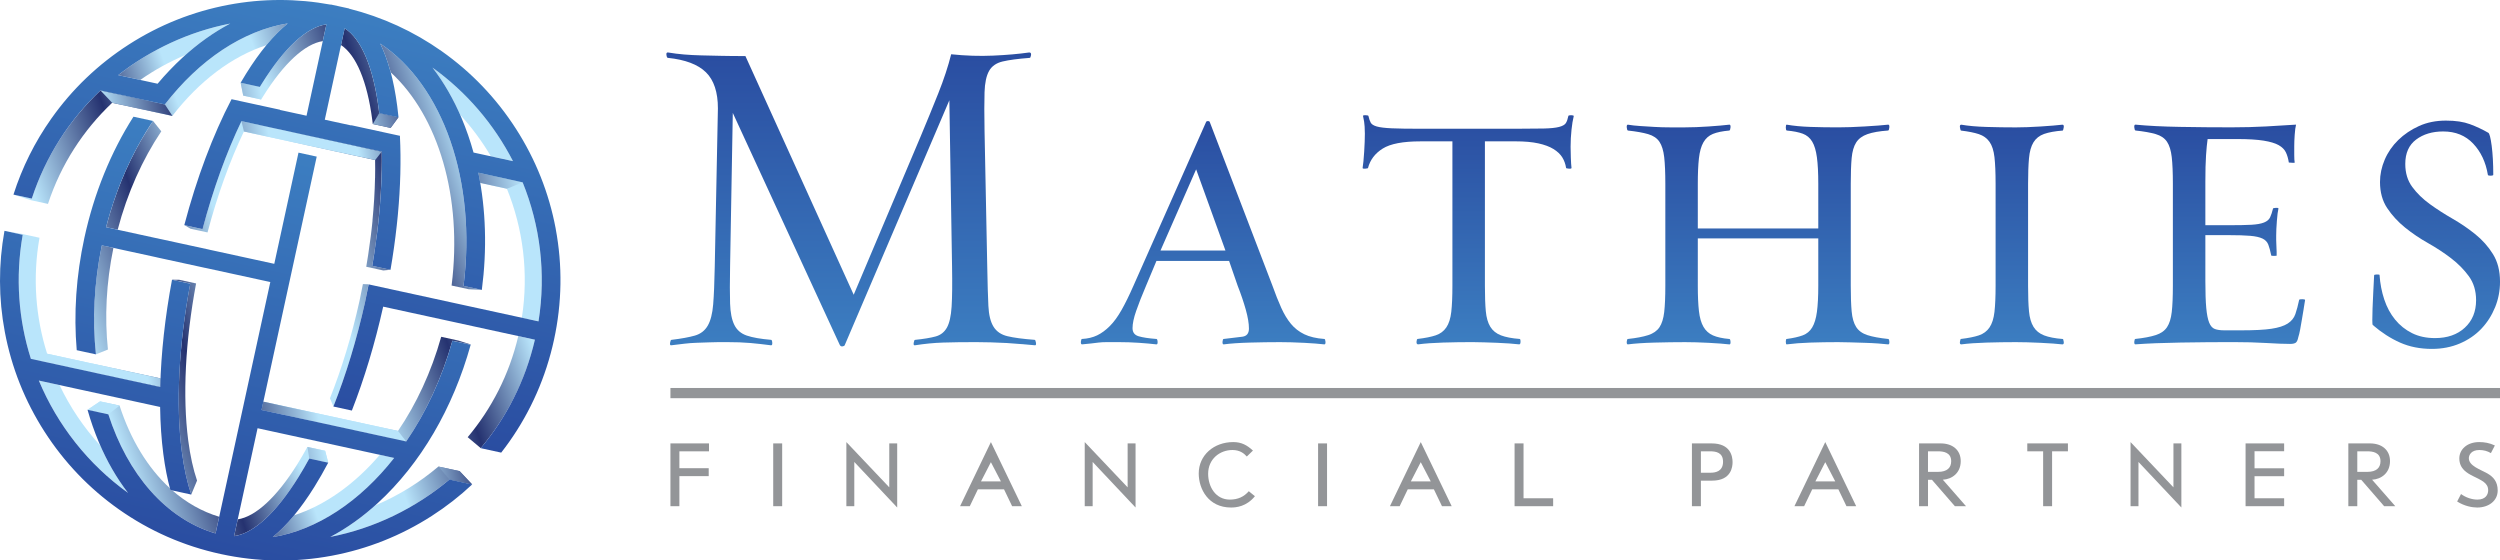 <svg xmlns="http://www.w3.org/2000/svg" xmlns:xlink="http://www.w3.org/1999/xlink" id="LOGO" viewBox="0 0 1504.66 337.34"><defs><style>      .cls-1 {        fill: url(#New_Gradient_Swatch_2);      }      .cls-1, .cls-2, .cls-3, .cls-4, .cls-5, .cls-6, .cls-7, .cls-8, .cls-9, .cls-10, .cls-11, .cls-12, .cls-13, .cls-14, .cls-15, .cls-16, .cls-17, .cls-18, .cls-19, .cls-20, .cls-21, .cls-22, .cls-23, .cls-24, .cls-25, .cls-26, .cls-27, .cls-28, .cls-29, .cls-30, .cls-31, .cls-32, .cls-33, .cls-34, .cls-35, .cls-36, .cls-37, .cls-38, .cls-39, .cls-40, .cls-41, .cls-42 {        stroke-width: 0px;      }      .cls-2 {        fill: #939598;      }      .cls-3 {        fill: url(#New_Gradient_Swatch_2-6);      }      .cls-4 {        fill: url(#New_Gradient_Swatch_2-5);      }      .cls-5 {        fill: url(#New_Gradient_Swatch_2-9);      }      .cls-6 {        fill: url(#New_Gradient_Swatch_2-7);      }      .cls-7 {        fill: url(#New_Gradient_Swatch_2-8);      }      .cls-8 {        fill: url(#New_Gradient_Swatch_2-3);      }      .cls-9 {        fill: url(#New_Gradient_Swatch_2-4);      }      .cls-10 {        fill: url(#New_Gradient_Swatch_2-2);      }      .cls-11 {        fill: url(#linear-gradient);      }      .cls-12 {        fill: url(#linear-gradient-29);      }      .cls-13 {        fill: url(#linear-gradient-30);      }      .cls-14 {        fill: url(#linear-gradient-28);      }      .cls-15 {        fill: url(#linear-gradient-25);      }      .cls-16 {        fill: url(#linear-gradient-11);      }      .cls-17 {        fill: url(#linear-gradient-12);      }      .cls-18 {        fill: url(#linear-gradient-13);      }      .cls-19 {        fill: url(#linear-gradient-10);      }      .cls-20 {        fill: url(#linear-gradient-17);      }      .cls-21 {        fill: url(#linear-gradient-16);      }      .cls-22 {        fill: url(#linear-gradient-19);      }      .cls-23 {        fill: url(#linear-gradient-15);      }      .cls-24 {        fill: url(#linear-gradient-23);      }      .cls-25 {        fill: url(#linear-gradient-21);      }      .cls-26 {        fill: url(#linear-gradient-18);      }      .cls-27 {        fill: url(#linear-gradient-14);      }      .cls-28 {        fill: url(#linear-gradient-22);      }      .cls-29 {        fill: url(#linear-gradient-20);      }      .cls-30 {        fill: url(#linear-gradient-27);      }      .cls-31 {        fill: url(#linear-gradient-24);      }      .cls-32 {        fill: url(#linear-gradient-26);      }      .cls-33 {        fill: url(#New_Gradient_Swatch_2-11);      }      .cls-34 {        fill: url(#New_Gradient_Swatch_2-10);      }      .cls-35 {        fill: url(#linear-gradient-4);      }      .cls-36 {        fill: url(#linear-gradient-2);      }      .cls-37 {        fill: url(#linear-gradient-3);      }      .cls-38 {        fill: url(#linear-gradient-8);      }      .cls-39 {        fill: url(#linear-gradient-9);      }      .cls-40 {        fill: url(#linear-gradient-7);      }      .cls-41 {        fill: url(#linear-gradient-5);      }      .cls-42 {        fill: url(#linear-gradient-6);      }    </style><linearGradient id="linear-gradient" x1="512.32" y1="208.51" x2="512.32" y2="31.58" gradientUnits="userSpaceOnUse"><stop offset="0" stop-color="#3c7ec1"></stop><stop offset="1" stop-color="#2a4da1"></stop></linearGradient><linearGradient id="linear-gradient-2" x1="724.12" y1="207.27" x2="724.12" y2="72.86" xlink:href="#linear-gradient"></linearGradient><linearGradient id="linear-gradient-3" x1="883.65" y1="207.27" x2="883.65" y2="69.33" xlink:href="#linear-gradient"></linearGradient><linearGradient id="linear-gradient-4" x1="1058.11" y1="207.27" x2="1058.11" y2="75.03" xlink:href="#linear-gradient"></linearGradient><linearGradient id="linear-gradient-5" x1="1210.86" y1="207.27" x2="1210.86" y2="75.03" xlink:href="#linear-gradient"></linearGradient><linearGradient id="linear-gradient-6" x1="1335.96" y1="207.27" x2="1335.96" y2="75.03" xlink:href="#linear-gradient"></linearGradient><linearGradient id="linear-gradient-7" x1="1466.24" y1="209.99" x2="1466.24" y2="72.59" xlink:href="#linear-gradient"></linearGradient><linearGradient id="linear-gradient-8" x1="135.42" y1="284.85" x2="354.92" y2="153.49" gradientTransform="translate(17.41 13.77) rotate(12.28)" gradientUnits="userSpaceOnUse"><stop offset="0" stop-color="#b9e5fb"></stop><stop offset=".22" stop-color="#253270"></stop><stop offset=".39" stop-color="#b9e5fb"></stop><stop offset=".6" stop-color="#b9e5fb"></stop><stop offset=".81" stop-color="#253270"></stop><stop offset="1" stop-color="#b9e5fb"></stop></linearGradient><linearGradient id="linear-gradient-9" x1="142.4" y1="296.53" x2="361.91" y2="165.16" xlink:href="#linear-gradient-8"></linearGradient><linearGradient id="linear-gradient-10" x1="62.22" y1="162.53" x2="281.73" y2="31.16" xlink:href="#linear-gradient-8"></linearGradient><linearGradient id="linear-gradient-11" x1="117.11" y1="254.26" x2="336.6" y2="122.9" xlink:href="#linear-gradient-8"></linearGradient><linearGradient id="linear-gradient-12" x1="149.86" y1="308.99" x2="369.36" y2="177.62" xlink:href="#linear-gradient-8"></linearGradient><linearGradient id="linear-gradient-13" x1="29.34" y1="107.59" x2="248.85" y2="-23.77" xlink:href="#linear-gradient-8"></linearGradient><linearGradient id="linear-gradient-14" x1="95.95" y1="218.9" x2="315.47" y2="87.53" xlink:href="#linear-gradient-8"></linearGradient><linearGradient id="linear-gradient-15" x1="63.24" y1="164.24" x2="282.74" y2="32.88" xlink:href="#linear-gradient-8"></linearGradient><linearGradient id="linear-gradient-16" x1="120.43" y1="259.8" x2="339.93" y2="128.43" xlink:href="#linear-gradient-8"></linearGradient><linearGradient id="linear-gradient-17" x1="100.78" y1="226.98" x2="320.26" y2="95.63" xlink:href="#linear-gradient-8"></linearGradient><linearGradient id="linear-gradient-18" x1="-2.27" y1="54.76" x2="217.23" y2="-76.6" xlink:href="#linear-gradient-8"></linearGradient><linearGradient id="linear-gradient-19" x1="23.82" y1="98.33" x2="243.3" y2="-33.02" xlink:href="#linear-gradient-8"></linearGradient><linearGradient id="linear-gradient-20" x1="55.98" y1="152.16" x2="275.51" y2="20.78" xlink:href="#linear-gradient-8"></linearGradient><linearGradient id="linear-gradient-21" x1="11.67" y1="78.06" x2="231.17" y2="-53.31" xlink:href="#linear-gradient-8"></linearGradient><linearGradient id="linear-gradient-22" x1="117.26" y1="98.98" x2="117.26" y2="98.98" xlink:href="#linear-gradient-8"></linearGradient><linearGradient id="linear-gradient-23" x1="100.13" y1="225.88" x2="319.63" y2="94.51" xlink:href="#linear-gradient-8"></linearGradient><linearGradient id="linear-gradient-24" x1="128.76" y1="273.73" x2="348.27" y2="142.37" xlink:href="#linear-gradient-8"></linearGradient><linearGradient id="linear-gradient-25" x1="53.07" y1="147.23" x2="272.57" y2="15.87" xlink:href="#linear-gradient-8"></linearGradient><linearGradient id="linear-gradient-26" x1="14.18" y1="82.25" x2="233.68" y2="-49.11" xlink:href="#linear-gradient-8"></linearGradient><linearGradient id="linear-gradient-27" x1="44.8" y1="133.37" x2="264.28" y2="2.02" xlink:href="#linear-gradient-8"></linearGradient><linearGradient id="linear-gradient-28" x1="87.13" y1="204.22" x2="306.66" y2="72.84" xlink:href="#linear-gradient-8"></linearGradient><linearGradient id="New_Gradient_Swatch_2" data-name="New Gradient Swatch 2" x1="364.35" y1="160.07" x2="139.19" y2="252.24" gradientTransform="translate(17.42 13.77) rotate(12.28)" gradientUnits="userSpaceOnUse"><stop offset="0" stop-color="#b9e5fb"></stop><stop offset=".22" stop-color="#253270"></stop><stop offset=".39" stop-color="#b9e5fb"></stop><stop offset=".6" stop-color="#b9e5fb"></stop><stop offset=".81" stop-color="#253270"></stop><stop offset="1" stop-color="#b9e5fb"></stop></linearGradient><linearGradient id="New_Gradient_Swatch_2-2" data-name="New Gradient Swatch 2" x1="345.37" y1="113.69" x2="120.21" y2="205.87" xlink:href="#New_Gradient_Swatch_2"></linearGradient><linearGradient id="New_Gradient_Swatch_2-3" data-name="New Gradient Swatch 2" x1="374.43" y1="184.7" x2="149.28" y2="276.87" xlink:href="#New_Gradient_Swatch_2"></linearGradient><linearGradient id="New_Gradient_Swatch_2-4" data-name="New Gradient Swatch 2" x1="336.93" y1="93.07" x2="111.77" y2="185.24" xlink:href="#New_Gradient_Swatch_2"></linearGradient><linearGradient id="New_Gradient_Swatch_2-5" data-name="New Gradient Swatch 2" x1="291.95" y1="-16.82" x2="66.79" y2="75.36" xlink:href="#New_Gradient_Swatch_2"></linearGradient><linearGradient id="New_Gradient_Swatch_2-6" data-name="New Gradient Swatch 2" x1="280.05" y1="-45.9" x2="54.89" y2="46.28" xlink:href="#New_Gradient_Swatch_2"></linearGradient><linearGradient id="New_Gradient_Swatch_2-7" data-name="New Gradient Swatch 2" x1="294.63" y1="-10.27" x2="69.47" y2="81.91" xlink:href="#New_Gradient_Swatch_2"></linearGradient><linearGradient id="New_Gradient_Swatch_2-8" data-name="New Gradient Swatch 2" x1="278.23" y1="-50.34" x2="53.06" y2="41.83" xlink:href="#New_Gradient_Swatch_2"></linearGradient><linearGradient id="New_Gradient_Swatch_2-9" data-name="New Gradient Swatch 2" x1="309.71" y1="26.58" x2="84.56" y2="118.75" xlink:href="#New_Gradient_Swatch_2"></linearGradient><linearGradient id="New_Gradient_Swatch_2-10" data-name="New Gradient Swatch 2" x1="293.42" y1="-13.22" x2="68.26" y2="78.96" xlink:href="#New_Gradient_Swatch_2"></linearGradient><linearGradient id="New_Gradient_Swatch_2-11" data-name="New Gradient Swatch 2" x1="357.56" y1="143.48" x2="132.4" y2="235.66" xlink:href="#New_Gradient_Swatch_2"></linearGradient><linearGradient id="linear-gradient-29" x1="166.17" y1="287.38" x2="166.17" y2="41.37" gradientTransform="translate(17.15 14.14) rotate(12.28)" gradientUnits="userSpaceOnUse"><stop offset="0" stop-color="#2a4da1"></stop><stop offset="1" stop-color="#3c7ec1"></stop></linearGradient><linearGradient id="linear-gradient-30" x1="181.31" y1="191.82" x2="181.31" y2="-49.87" xlink:href="#linear-gradient-29"></linearGradient></defs><g id="FP"><path class="cls-2" d="M426.55,286.56h-17.65v18.1h-5.39v-37.79h23.21v4.77h-17.82v10.16h17.65v4.77Z"></path><path class="cls-2" d="M465.37,266.87h5.39v37.79h-5.39v-37.79Z"></path><path class="cls-2" d="M514.17,304.66h-4.77v-38.59l25.82,27.24v-26.45h4.77v38.59l-25.82-27.41v26.61Z"></path><path class="cls-2" d="M583.68,304.66h-5.85l18.56-38.59,18.61,38.59h-5.84l-4.88-10.16h-15.72l-4.88,10.16ZM602.41,289.74l-6.02-11.58-5.96,11.58h11.97Z"></path><path class="cls-2" d="M657.63,304.66h-4.77v-38.59l25.82,27.24v-26.45h4.77v38.59l-25.82-27.41v26.61Z"></path><path class="cls-2" d="M755.29,298.65c-5.11,6.3-11.35,6.81-14.36,6.81-13.67,0-19.46-11.18-19.46-20.49,0-11.07,9.19-18.9,20.77-18.9,4.94,0,8.29,1.82,11.86,5.11l-3.69,3.58c-1.65-1.87-4.2-3.92-8.63-3.92-7.66,0-14.64,5.45-14.64,14.3,0,8,4.65,15.55,13.05,15.55,4.94,0,8.57-1.76,11.41-5.05l3.69,3.01Z"></path><path class="cls-2" d="M793.31,266.87h5.39v37.79h-5.39v-37.79Z"></path><path class="cls-2" d="M842.39,304.66h-5.84l18.56-38.59,18.61,38.59h-5.84l-4.88-10.16h-15.72l-4.88,10.16ZM861.12,289.74l-6.02-11.58-5.96,11.58h11.97Z"></path><path class="cls-2" d="M911.57,304.66v-37.79h5.39v33.03h17.82v4.77h-23.21Z"></path><path class="cls-2" d="M1023.7,304.66h-5.39v-37.79h11.86c11.41,0,12.6,7.83,12.6,11.29,0,2.67-.68,11.12-12.31,11.12h-6.75v15.38ZM1029.55,284.51c2.44,0,7.49-.51,7.49-6.58,0-5.56-4.2-6.3-7.77-6.3h-5.56v12.88h5.84Z"></path><path class="cls-2" d="M1085.84,304.66h-5.84l18.56-38.59,18.61,38.59h-5.85l-4.88-10.16h-15.72l-4.88,10.16ZM1104.57,289.74l-6.01-11.58-5.96,11.58h11.97Z"></path><path class="cls-2" d="M1160.4,304.66h-5.39v-37.79h13.05c7.04,0,12.03,3.92,12.03,10.67,0,7.15-5.28,10.9-10.78,11.18l13.96,15.95h-6.7l-13.79-15.89h-2.38v15.89ZM1160.4,284h6.01c5.56,0,7.94-2.55,7.94-6.41,0-5.39-4.82-5.96-7.89-5.96h-6.07v12.37Z"></path><path class="cls-2" d="M1229.69,271.63h-9.54v-4.77h24.46v4.77h-9.53v33.03h-5.39v-33.03Z"></path><path class="cls-2" d="M1287.07,304.66h-4.77v-38.59l25.82,27.24v-26.45h4.77v38.59l-25.82-27.41v26.61Z"></path><path class="cls-2" d="M1374.74,286.61h-17.82v13.28h17.82v4.77h-23.21v-37.79h23.21v4.71h-17.82v10.27h17.82v4.77Z"></path><path class="cls-2" d="M1418.77,304.66h-5.39v-37.79h13.05c7.04,0,12.03,3.92,12.03,10.67,0,7.15-5.28,10.9-10.78,11.18l13.96,15.95h-6.7l-13.79-15.89h-2.38v15.89ZM1418.77,284h6.02c5.56,0,7.94-2.55,7.94-6.41,0-5.39-4.82-5.96-7.89-5.96h-6.07v12.37Z"></path><path class="cls-2" d="M1481.2,297.34c2.95,2.16,6.58,3.35,9.87,3.35,4.94,0,6.47-3.01,6.47-5.62,0-4.48-3.92-5.9-9.19-8.57-3.35-1.7-8.17-4.26-8.17-10.61,0-5.28,4.54-9.82,11.97-9.82,3.06,0,6.19.51,9.42,2.04l-2.38,4.6c-2.21-1.3-4.43-1.87-6.98-1.87-4.88,0-6.3,3.06-6.3,4.94,0,4.65,6.92,6.75,11.12,9.14,3.63,2.1,6.24,4.94,6.24,10.27,0,6.36-5.56,10.27-12.31,10.27-3.06,0-7.72-.85-12.09-3.63l2.33-4.48Z"></path></g><g id="Mathies"><path class="cls-11" d="M615.1,207.13c-2.9-.27-5.93-.5-9.1-.68-3.17-.18-6.38-.32-9.64-.4-3.26-.1-6.25-.14-8.96-.14-7.78,0-14.39.09-19.82.27-5.43.17-11.04.72-16.84,1.63-.73.17-1-.32-.81-1.49.18-1.18.45-1.77.81-1.77,5.25-.54,9.37-1.22,12.36-2.04,2.99-.81,5.25-2.57,6.79-5.29,1.53-2.72,2.48-6.92,2.85-12.63.36-5.7.45-13.71.27-24.03l-1.63-100.2-63,147.45c-.18.36-.64.58-1.36.67-.73.09-1.27-.23-1.63-.95l-64.35-139.57-1.63,92.6c-.18,9.23-.18,16.61,0,22.13.18,5.53,1.04,9.82,2.58,12.9,1.54,3.08,4.02,5.2,7.47,6.38,3.44,1.17,8.33,2.04,14.66,2.57.36,0,.59.59.68,1.77.09,1.17-.23,1.66-.95,1.49-4.17-.55-8.24-1-12.22-1.36-3.98-.36-8.87-.54-14.66-.54-3.8,0-7.11.04-9.91.14-2.81.08-5.43.17-7.87.27-2.45.08-4.85.26-7.2.54-2.35.27-4.98.59-7.88.95-.73.17-1-.32-.81-1.49.18-1.18.45-1.77.81-1.77,5.97-.72,10.68-1.58,14.12-2.57,3.44-1,6.02-2.99,7.74-5.98,1.72-2.99,2.81-7.24,3.26-12.76.45-5.52.77-13.08.95-22.68l1.9-95.31c0-9.78-2.4-17.02-7.2-21.73-4.8-4.71-12.45-7.61-22.95-8.69-.36,0-.64-.55-.81-1.63-.18-1.09.09-1.63.81-1.63,3.26.55,6.52.95,9.78,1.23,3.26.27,6.7.45,10.32.54,3.62.1,7.56.18,11.81.27,4.25.1,9.18.14,14.8.14l65.17,143.65,40.19-95.04c3.8-9.05,7.37-17.79,10.73-26.21,3.35-8.41,5.93-16.24,7.74-23.48,8.69.91,17.11,1.18,25.25.81,8.15-.36,15.38-1,21.72-1.9.91,0,1.27.55,1.09,1.63-.18,1.09-.45,1.63-.81,1.63-7.06.54-12.49,1.26-16.29,2.17-3.8.9-6.52,2.8-8.15,5.7s-2.54,7.16-2.72,12.76c-.18,5.61-.18,13.4,0,23.35l1.63,81.74c.18,10.14.41,17.97.68,23.49.27,5.52,1.31,9.73,3.12,12.62,1.81,2.9,4.62,4.8,8.42,5.7,3.8.91,9.23,1.63,16.29,2.17.36,0,.63.59.81,1.77.18,1.17-.09,1.66-.81,1.49-2.17-.18-4.71-.41-7.6-.68Z"></path><path class="cls-36" d="M784.68,206.33c-5.16-.27-9.91-.41-14.26-.41-5.8,0-11.86.09-18.19.27-6.34.17-11.59.54-15.75,1.08-.54,0-.77-.54-.68-1.63.09-1.09.31-1.63.68-1.63,4.89-.54,8.64-1,11.27-1.36,2.62-.36,3.94-1.99,3.94-4.88,0-3.08-.64-6.88-1.9-11.41-1.27-4.52-2.9-9.32-4.89-14.39l-5.16-14.93h-43.72l-6.25,14.93c-2.54,5.97-4.53,11.04-5.97,15.21-1.45,4.17-2.17,7.6-2.17,10.32,0,2.54,1.22,4.16,3.67,4.88,2.44.73,6.02,1.27,10.73,1.63.36,0,.59.54.68,1.63.09,1.08-.14,1.63-.68,1.63-3.08-.36-6.61-.68-10.59-.95-3.98-.27-8.06-.41-12.22-.41h-7.06c-1.81,0-3.49.09-5.02.27-1.54.17-3.03.35-4.48.54-1.45.18-3.26.36-5.43.54-.54,0-.77-.54-.68-1.63.09-1.09.32-1.63.68-1.63,3.44-.18,6.47-.91,9.1-2.17,2.62-1.26,5.16-3.13,7.6-5.57,2.44-2.44,4.8-5.66,7.06-9.64,2.26-3.98,4.66-8.86,7.2-14.66l43.72-98.57c.18-.36.54-.55,1.09-.55s.9.18,1.09.55l37.75,98.57c1.81,5.07,3.57,9.51,5.29,13.31,1.72,3.8,3.66,7.02,5.84,9.64,2.17,2.63,4.84,4.71,8.01,6.25,3.17,1.54,7.2,2.49,12.09,2.85.36,0,.58.54.68,1.63.09,1.08-.13,1.63-.68,1.63-3.08-.36-7.2-.68-12.35-.95ZM719.91,101.92l-21.45,48.88h39.1l-17.65-48.88Z"></path><path class="cls-37" d="M945.83,78.15c-.36,3.35-.54,6.75-.54,10.18,0,1.63.04,3.8.14,6.51.09,2.72.22,4.8.41,6.25,0,.36-.54.5-1.63.41-1.08-.09-1.63-.23-1.63-.41-.36-2.35-1.13-4.48-2.3-6.38-1.18-1.9-2.95-3.57-5.3-5.02-2.35-1.45-5.39-2.58-9.1-3.4-3.71-.81-8.28-1.22-13.71-1.22h-18.46v86.89c0,6.34.18,11.45.54,15.34.36,3.89,1.26,7.02,2.71,9.37,1.45,2.35,3.57,4.07,6.38,5.16,2.8,1.08,6.56,1.81,11.27,2.17.36,0,.54.54.54,1.63s-.27,1.63-.81,1.63c-1.63-.18-3.62-.36-5.98-.54-2.35-.18-4.8-.32-7.33-.4-2.54-.1-5.12-.19-7.74-.27-2.63-.1-5.02-.14-7.2-.14-5.79,0-11.63.09-17.51.27-5.88.17-10.91.54-15.07,1.08-.73,0-1.04-.54-.95-1.63.09-1.09.31-1.63.68-1.63,4.52-.54,8.15-1.26,10.86-2.17,2.72-.91,4.84-2.49,6.38-4.75,1.54-2.26,2.53-5.38,2.99-9.36.45-3.98.68-9.24.68-15.75v-86.89h-19.28c-10.5,0-18.06,1.45-22.68,4.35-4.62,2.9-7.56,6.79-8.83,11.67,0,.18-.54.32-1.63.41-1.08.09-1.63-.05-1.63-.41.36-2.17.68-5.43.95-9.77.27-4.35.41-7.96.41-10.86,0-1.08-.04-2.53-.14-4.34-.09-1.8-.41-3.89-.95-6.25-.18-.36.28-.54,1.36-.54,1.26,0,1.9.18,1.9.54.36,1.63.81,2.95,1.36,3.94.54,1,1.77,1.77,3.66,2.31,1.9.54,4.89.91,8.96,1.09,4.07.18,9.82.27,17.25.27h57.29c7.24,0,12.9-.05,16.97-.14,4.07-.09,7.15-.41,9.23-.95,2.08-.54,3.44-1.31,4.08-2.31.63-1,1.13-2.4,1.49-4.21,0-.36.54-.54,1.63-.54s1.63.18,1.63.54c-.54,2.17-1,4.93-1.36,8.28Z"></path><path class="cls-35" d="M1130.48,206.73c-2.54-.18-5.25-.32-8.15-.4-2.9-.1-5.75-.19-8.55-.27-2.81-.1-5.29-.14-7.47-.14-5.79,0-11.36.09-16.7.27-5.34.17-10.09.54-14.26,1.08-.36,0-.54-.54-.54-1.63s.18-1.63.54-1.63c3.98-.54,7.19-1.26,9.64-2.17,2.44-.91,4.35-2.49,5.7-4.75,1.36-2.26,2.31-5.38,2.85-9.36.54-3.98.82-9.24.82-15.75v-28.51h-72.51v28.51c0,6.15.22,11.22.68,15.21.45,3.98,1.36,7.16,2.72,9.5,1.36,2.35,3.26,4.07,5.7,5.16,2.45,1.08,5.75,1.81,9.91,2.17.36,0,.59.54.68,1.63.09,1.08-.14,1.63-.68,1.63-3.08-.36-7.24-.68-12.49-.95-5.25-.27-9.96-.41-14.12-.41-5.8,0-11.95.09-18.46.27-6.52.17-11.86.54-16.02,1.08-.54,0-.77-.54-.68-1.63.09-1.09.32-1.63.68-1.63,5.07-.54,9.14-1.32,12.22-2.31,3.07-.99,5.33-2.58,6.79-4.75,1.44-2.17,2.39-5.2,2.85-9.1.45-3.89.68-9.19.68-15.88v-61.37c0-6.7-.23-12.04-.68-16.02-.46-3.98-1.41-7.06-2.85-9.23-1.45-2.17-3.71-3.71-6.79-4.62-3.08-.9-7.16-1.63-12.22-2.17-.37-.17-.59-.81-.68-1.9-.09-1.08.14-1.63.68-1.63,2.17.36,4.62.64,7.33.81,2.71.19,5.61.37,8.69.54,3.08.19,6.15.27,9.23.27h9.23c4.16,0,8.87-.18,14.12-.54,5.25-.36,9.41-.72,12.49-1.09.55,0,.77.54.68,1.63-.09,1.09-.32,1.73-.68,1.9-4.16.37-7.46,1.05-9.91,2.04-2.44,1-4.34,2.67-5.7,5.03-1.36,2.36-2.26,5.56-2.72,9.64-.46,4.07-.68,9.19-.68,15.34v26.88h72.51v-26.88c0-6.51-.27-11.81-.82-15.89-.54-4.07-1.49-7.24-2.85-9.5-1.36-2.26-3.26-3.85-5.7-4.76-2.45-.9-5.66-1.53-9.64-1.9-.36-.17-.54-.81-.54-1.9s.18-1.63.54-1.63c4.16.73,8.91,1.18,14.26,1.36,5.34.19,10.91.27,16.7.27,2.17,0,4.66-.04,7.47-.14,2.81-.09,5.66-.22,8.55-.41,2.89-.18,5.61-.36,8.15-.54,2.53-.18,4.52-.36,5.97-.54.54,0,.77.54.68,1.63-.09,1.09-.32,1.73-.68,1.9-5.25.37-9.41,1.09-12.49,2.17-3.08,1.09-5.34,2.76-6.79,5.03-1.45,2.26-2.35,5.39-2.72,9.37-.36,3.98-.54,9.15-.54,15.48v61.37c0,6.34.18,11.5.54,15.48.36,3.98,1.27,7.11,2.72,9.37,1.45,2.26,3.71,3.9,6.79,4.89,3.08.99,7.24,1.76,12.49,2.31.36,0,.59.54.68,1.63.09,1.08-.14,1.63-.68,1.63-1.45-.18-3.44-.36-5.97-.54Z"></path><path class="cls-41" d="M1242.08,205.65c.18,1.08-.09,1.63-.81,1.63-3.08-.36-7.47-.68-13.17-.95-5.7-.27-10.64-.41-14.8-.41-5.8,0-11.68.09-17.65.27-5.97.17-11.04.54-15.21,1.08-.73,0-1-.54-.81-1.63.18-1.09.36-1.63.54-1.63,4.52-.54,8.15-1.26,10.86-2.17,2.71-.91,4.84-2.49,6.38-4.75,1.54-2.26,2.53-5.38,2.99-9.36.45-3.98.68-9.24.68-15.75v-61.37c0-6.7-.23-12.04-.68-16.02-.46-3.98-1.45-7.06-2.99-9.23-1.54-2.17-3.67-3.71-6.38-4.62-2.71-.9-6.34-1.63-10.86-2.17-.18-.17-.36-.81-.54-1.9-.18-1.08.09-1.63.81-1.63,4.16.73,9.23,1.18,15.21,1.36,5.98.19,11.86.27,17.65.27,4.16,0,9.1-.18,14.8-.54,5.7-.36,10.09-.72,13.17-1.09.72,0,.99.54.81,1.63-.18,1.09-.36,1.73-.54,1.9-4.71.37-8.46,1.05-11.27,2.04-2.81,1-4.93,2.67-6.38,5.03-1.45,2.36-2.35,5.56-2.71,9.64-.36,4.07-.55,9.19-.55,15.34v61.37c0,6.34.18,11.45.55,15.34.36,3.89,1.27,7.02,2.71,9.37,1.45,2.35,3.57,4.07,6.38,5.16,2.81,1.08,6.56,1.81,11.27,2.17.18,0,.36.54.54,1.63Z"></path><path class="cls-42" d="M1386.54,185.69c-.37,2.08-.73,4.25-1.09,6.51-.36,2.27-.72,4.34-1.09,6.24-.36,1.9-.72,3.4-1.09,4.48-.36,1.81-.9,2.95-1.63,3.4-.73.45-1.81.67-3.26.67-3.62,0-8.41-.18-14.39-.55-5.97-.36-12.67-.54-20.09-.54-10.14,0-20.59.09-31.37.27-10.77.17-19.87.54-27.29,1.08-.54,0-.77-.54-.68-1.63.09-1.09.31-1.63.68-1.63,5.07-.54,9.14-1.32,12.22-2.31,3.08-.99,5.34-2.58,6.79-4.75,1.45-2.17,2.4-5.2,2.85-9.1.45-3.89.68-9.19.68-15.88v-61.37c0-6.7-.23-12.04-.68-16.02-.45-3.98-1.4-7.06-2.85-9.23-1.45-2.17-3.71-3.71-6.79-4.62-3.08-.9-7.16-1.63-12.22-2.17-.37-.17-.59-.81-.68-1.9-.1-1.08.14-1.63.68-1.63,7.42.73,16.38,1.18,26.88,1.36,10.5.19,20.81.27,30.96.27,7.24,0,14.16-.18,20.77-.54,6.6-.36,12.63-.72,18.06-1.09-.36,1.45-.64,3.49-.81,6.11-.19,2.63-.27,4.94-.27,6.92v5.16c0,2.17.09,3.71.27,4.62,0,.18-.55.23-1.63.14-1.09-.09-1.72-.14-1.9-.14-.37-2.35-.95-4.39-1.77-6.11-.81-1.72-2.27-3.16-4.34-4.35-2.08-1.17-5.12-2.08-9.1-2.72-3.98-.63-9.23-.95-15.75-.95h-17.92c-.37,2.54-.68,5.79-.95,9.77-.27,3.98-.41,9.33-.41,16.02v26.07h14.12c5.79,0,10.32-.09,13.58-.27,3.25-.18,5.79-.63,7.6-1.36,1.81-.72,3.03-1.76,3.67-3.12.63-1.36,1.22-3.12,1.76-5.3,0-.18.54-.31,1.63-.4,1.09-.09,1.63.04,1.63.4-.37,1.46-.68,3.94-.95,7.47-.27,3.53-.41,6.48-.41,8.82v2.72c0,1.08.04,2.26.13,3.53.09,1.27.14,2.45.14,3.53v2.17c.18.19-.37.27-1.63.27-1.09,0-1.63-.09-1.63-.27-.54-2.71-1.13-4.88-1.76-6.51-.63-1.63-1.81-2.85-3.53-3.67-1.72-.81-4.17-1.36-7.33-1.63-3.17-.27-7.47-.41-12.9-.41h-14.12v27.7c0,6.88.18,12.26.54,16.16.36,3.89.95,6.83,1.76,8.82.82,2,1.95,3.26,3.39,3.8,1.45.54,3.35.81,5.7.81h10.32c7.78,0,13.8-.31,18.06-.95,4.25-.64,7.51-1.67,9.78-3.13,2.26-1.45,3.8-3.35,4.62-5.7.81-2.35,1.58-5.25,2.31-8.69.18-.17.82-.27,1.9-.27s1.63.18,1.63.54c-.18,1.27-.45,2.95-.81,5.03Z"></path><path class="cls-40" d="M1501.67,185.01c-1.99,4.89-4.75,9.19-8.28,12.9-3.53,3.71-7.83,6.65-12.9,8.82-5.07,2.17-10.69,3.26-16.84,3.26-7.06,0-13.44-1.27-19.15-3.8-5.7-2.54-11.18-6.06-16.42-10.59-.18-.18-.27-1.18-.27-2.99s.04-4.11.14-6.92c.09-2.81.23-5.93.41-9.37.18-3.44.36-6.96.54-10.59,0-.36.54-.54,1.63-.54s1.63.09,1.63.27c.36,5.25,1.31,10.18,2.85,14.8,1.54,4.62,3.71,8.65,6.52,12.09,2.8,3.44,6.2,6.16,10.18,8.14,3.98,2,8.6,2.99,13.85,2.99,7.42,0,13.4-2.08,17.92-6.25,4.52-4.16,6.79-9.68,6.79-16.57,0-5.61-1.45-10.4-4.34-14.39-2.9-3.98-6.47-7.6-10.72-10.86-4.26-3.26-8.87-6.29-13.85-9.1-4.98-2.8-9.6-5.93-13.85-9.37-4.25-3.44-7.83-7.33-10.73-11.68-2.9-4.34-4.34-9.59-4.34-15.75,0-4.52.95-9,2.85-13.44,1.9-4.44,4.62-8.37,8.15-11.81,3.53-3.44,7.69-6.25,12.49-8.42,4.79-2.17,10.18-3.26,16.16-3.26s10.63.73,14.53,2.17c3.89,1.46,7.56,3.17,11,5.16.72.37,1.4,2.99,2.04,7.88.63,4.88.95,10.68.95,17.38,0,.36-.54.55-1.63.55s-1.63-.18-1.63-.55c-1.27-7.6-4.21-13.85-8.83-18.73-4.61-4.89-10.64-7.33-18.06-7.33-6.51,0-11.95,1.63-16.29,4.89-4.35,3.26-6.52,8.15-6.52,14.67,0,5.43,1.4,10.05,4.21,13.85,2.8,3.81,6.34,7.24,10.59,10.32,4.25,3.08,8.83,6.02,13.71,8.82,4.89,2.81,9.46,5.93,13.71,9.37,4.25,3.44,7.78,7.42,10.59,11.95,2.8,4.53,4.21,10.05,4.21,16.56,0,5.43-1,10.59-2.99,15.48Z"></path></g><rect id="line" class="cls-2" x="403.51" y="233.51" width="1101.15" height="6.15"></rect><g id="Shadow"><g><path class="cls-38" d="M179.68,287.09c2.2-3.53,4.36-7.24,6.47-11.12l11.4,2.48-1.88-7.15-10.66-2.32c-1.97,3.62-3.99,7.1-6.04,10.4-12.42,19.9-25.16,31.58-35.88,33.2l-2.2,10.09c11.56-1.49,25.35-14.04,38.79-35.57Z"></path><path class="cls-39" d="M177.04,310.14c-4.26,5.17-8.56,9.55-12.86,13.09,26.64-4.19,52.5-21.46,73.07-47.63l-8.64-1.88c-15.13,17.67-32.93,30.38-51.57,36.41Z"></path><path class="cls-19" d="M57.07,205.52c.2,2.56.42,5.05.62,7.45.01.1.02.2.03.3l7.23-2.9c-2.01-19.27-1.06-40.02,3.31-61.18l-6.96-1.52c-4.12,19.87-5.41,39.42-4.22,57.85Z"></path><path class="cls-16" d="M131.93,311.03c-10.41-3.14-19.87-8.56-28.2-15.85l-1.19-.26c-.1-.35-.19-.71-.28-1.06-13.4-12.28-23.76-29.47-30.31-49.75l-11.73-2.55-7.56,5.08s0,0,0,0t0,0l12.54,2.73c11.59,35.88,34.34,62.77,64.53,71.69l2.18-10.03Z"></path><path class="cls-17" d="M225.74,304.24c-8.61,7.67-17.63,14-26.96,18.91,26.6-5.22,51.3-17.25,71.73-34.56l13.65,2.97-7.51-8-12.77-2.78c-11.44,9.7-24.32,17.61-38.15,23.46Z"></path><path class="cls-18" d="M63.85,136.73l6.98,1.52c5.82-22.22,14.92-42.3,26.25-59.22l-4.99-6.24c-2.25,3.52-4.58,7.27-6.93,11.18-9.01,15.71-16.31,33.48-21.31,52.77Z"></path><path class="cls-27" d="M109.43,271.79c1.29,9.93,3.21,18.61,5.67,25.86l3.49-8.4c-2.3-6.78-4.1-14.89-5.31-24.18-3.45-26.58-1.76-59.74,4.74-94.48l-10.26-2.23-4.25-.02,10.98,2.39c-6.95,37.16-8.76,72.62-5.07,101.05Z"></path><path class="cls-23" d="M2.69,138.93l10.98,2.39c-4.55,25.7-2.52,51.18,4.92,74.65l24.69,5.38,29.18,6.35,23.98,5.22c.04-1.71.1-3.44.17-5.17l-17.88-3.89-27.28-5.94-23.08-5.03c-6.95-21.93-8.85-45.76-4.6-69.79l-10.27-2.24-10.81-1.94s0,0,0,0c0,0,0,0,0,0Z"></path><path class="cls-21" d="M157.42,246.73l38.86,8.46,11.17,2.43,37.04,8.06c11.8-17.35,21.42-37.87,27.8-60.6l10.97,2.39c.02-.06.04-.12.05-.18l-7.5-2.34-10.27-2.24c-5.97,21.24-14.95,40.43-25.99,56.65l-34.63-7.54-10.45-2.27-35.97-7.83-1.09,5.01Z"></path><path class="cls-20" d="M77.07,296.65c-6.44-8.35-12.02-17.85-16.66-28.42-9.97-10.87-18.27-23.18-24.6-36.49l-12.43-2.71c11.22,26.89,29.76,50.43,53.69,67.61Z"></path></g><g><path class="cls-26" d="M111.61,33.09c8.62-7.68,17.64-14,26.97-18.92-24.77,4.86-47.89,15.62-67.45,31.05l13.28,2.89c8.5-5.94,17.62-10.98,27.2-15.03Z"></path><path class="cls-22" d="M224.07,72.24c.1.79.2,1.6.29,2.4l10.81,2.35s-.01-.09-.01-.14h.04s4.6-6.25,4.6-6.25l-11.57-2.52c-.1-.86-.2-1.72-.31-2.57-3.27-25.18-10.6-42.32-20.49-48.48l-2.2,10.09c9.08,5.93,15.81,21.85,18.83,45.11Z"></path><path class="cls-29" d="M228.84,26.21c2.28,4.68,4.25,10.02,5.91,15.98l.08.02c.12.44.24.89.35,1.33,28.63,26.31,43.33,75.1,36.62,128.31l10.3,2.24,7.89.38-11.01-2.4c8-63.37-12.4-120.88-50.14-145.87Z"></path><path class="cls-25" d="M157.19,59.89c.4-.65.8-1.3,1.2-1.94,12.41-19.89,25.15-31.57,35.87-33.2l2.2-10.09c-11.56,1.49-25.35,14.04-38.79,35.57-.43.69-.85,1.38-1.28,2.08l-11.56-2.52,1.56,7.74,10.81,2.35Z"></path><polygon class="cls-28" points="110.93 135.42 110.93 135.42 110.93 135.42 110.93 135.42"></polygon><path class="cls-24" d="M219.69,182.01l.04-.18,2.06-10.71-3.37-.14-2.05,10.16h0c-4.66,20.93-10.71,40.79-17.78,58.57l2.08,4.95c.04-.09.07-.19.11-.28,7.51-18.96,13.95-40.1,18.91-62.37Z"></path><path class="cls-31" d="M321.96,204.42l-10.01-2.18c-5.42,23.15-16.09,43.78-30.47,60.89l7.85,6.58c.58-.74,1.65-2.03,2.85-3.48,13.98-17.63,24.36-38.53,29.79-61.81Z"></path><path class="cls-15" d="M224.21,132.69c-.03.28-.06.56-.08.84-.07.73-.15,1.47-.23,2.2-.07.63-.14,1.26-.21,1.89-.05.43-.1.86-.15,1.3-.12,1.06-.25,2.12-.38,3.19,0,.03,0,.07-.01.1-.47,3.73-.99,7.49-1.58,11.29,0,0,0,0,0,0-.36,2.34-.74,4.69-1.15,7.05l10.27,2.23,4.31-.41-10.98-2.39c.43-2.52.84-5.04,1.23-7.54,0,0,0,0-.01,0,.62-4.06,1.19-8.08,1.68-12.07,0-.04,0-.07.01-.11.14-1.14.28-2.28.41-3.41.05-.46.11-.93.16-1.39.08-.68.15-1.35.22-2.02.08-.79.17-1.57.25-2.36.03-.3.06-.6.09-.9.93-9.42,1.48-18.6,1.65-27.43h.02c.08-3.9.09-7.73.02-11.49l-84.46-18.36c-9.12,18.99-17.1,41.12-23.42,64.98l-10.79-2.35,3.57,2.12,10.26,2.24c5.9-22.31,13.37-43,21.89-60.75l78.96,17.17c.06,3.51.06,7.1-.02,10.75h-.02c-.16,8.25-.68,16.83-1.55,25.64Z"></path><path class="cls-32" d="M160.31,27.19c4.26-5.17,8.56-9.55,12.87-13.1-27.02,4.25-53.23,21.95-73.95,48.75v.02s-38.76-8.44-38.76-8.44c-18.54,17.51-32.99,39.64-41.34,65.1l-11.03-2.4,10.46,3.36,10.31,2.25c7.8-23.8,21.32-44.5,38.64-60.86l36.23,7.89v-.02c16.13-20.87,35.83-35.83,56.56-42.54Z"></path><path class="cls-30" d="M260.28,40.67c6.44,8.34,12.01,17.84,16.66,28.4,7.04,7.67,13.24,16.06,18.51,25l13.27,2.89c-11.38-22.17-27.93-41.58-48.44-56.3Z"></path><path class="cls-14" d="M314.57,109.73l-26.66-5.81c.42,2.04.8,4.09,1.15,6.16l16.02,3.49c9.7,23.93,13.22,50.61,9.01,77.65l10.03,2.18c4.65-29.12.91-57.89-9.55-83.67Z"></path></g><g><polygon class="cls-1" points="186.15 275.98 197.55 278.46 195.68 271.32 185.02 269 186.15 275.98"></polygon><polygon class="cls-10" points="65.22 249.38 71.96 244.13 60.23 241.58 52.68 246.65 52.68 246.65 52.68 246.65 65.22 249.38"></polygon><polygon class="cls-8" points="270.52 288.61 284.17 291.58 276.66 283.58 263.89 280.8 270.52 288.61"></polygon><path class="cls-9" d="M18.59,215.98l24.69,5.38,29.18,6.35,23.98,5.22c.04-1.71.1-3.44.17-5.17l-17.88-3.89-27.28-5.94-23.08-5.03-9.77,3.08Z"></path><path class="cls-4" d="M224.36,74.65l10.81,2.35s0-.09-.01-.14h.04s4.6-6.25,4.6-6.25l-11.57-2.52-3.87,6.55Z"></path><polygon class="cls-3" points="157.2 59.9 156.39 52.32 144.83 49.81 146.39 57.55 157.2 59.9"></polygon><line class="cls-6" x1="146.84" y1="79.14" x2="225.8" y2="96.31"></line><path class="cls-7" d="M99.23,62.86s0,.04,0,.02c0-.02-38.76-8.44-38.76-8.44l7.05,7.44,36.23,7.89v-.02s-4.52-6.89-4.52-6.89Z"></path><path class="cls-5" d="M314.57,109.75l-26.66-5.81c.42,2.04.8,4.09,1.15,6.16l16.02,3.49,9.49-3.84Z"></path><polygon class="cls-34" points="229.77 91.29 145.31 72.92 146.83 79.16 225.79 96.33 229.77 91.29"></polygon><polygon class="cls-33" points="239.56 259.4 158.51 241.76 157.42 246.76 244.49 265.72 239.56 259.4"></polygon></g></g><g id="Globe"><g><path class="cls-12" d="M198.78,323.16c9.93-5.23,19.51-12.06,28.63-20.42,25.71-23.57,45.26-57.03,55.87-95.24l-10.99-2.39c-6.38,22.72-16,43.24-27.8,60.59l-37.04-8.06-11.17-2.43-38.86-8.46,16.24-74.6,2.39-10.97,14.57-66.92-10.97-2.39-14.57,66.92-39.14-8.52v-.02s-29.18-6.35-29.18-6.35v.02s-32.92-7.17-32.92-7.17c6.22-24.01,16.02-45.69,28.24-63.95l-11.76-2.56c-13.55,21.24-23.69,46.03-29.51,72.78-5,22.95-6.51,45.93-4.63,67.75l11.54,2.51c-2.15-20.66-1.13-42.91,3.57-65.6l33.07,7.2v.02s29.18,6.35,29.18,6.35v-.02s39.15,8.52,39.15,8.52l-32.94,151.32c-30.19-8.92-52.94-35.8-64.53-71.69l-12.54-2.73c1.91,6.73,4.19,13.26,6.84,19.54,4.82,11.39,10.69,21.58,17.55,30.47-23.93-17.18-42.47-40.72-53.69-67.61l17.39,3.79,29.18,6.35,26.42,5.75c.14,9.98.78,19.46,1.93,28.31,1.03,7.94,2.45,15.18,4.25,21.68l12.56,2.74c-2.46-7.25-4.38-15.93-5.67-25.86-3.69-28.43-1.88-63.9,5.07-101.05l-10.98-2.39c-4.21,22.44-6.59,44.33-7.09,64.56l-23.98-5.22-29.18-6.35-24.69-5.38c-7.44-23.46-9.46-48.94-4.92-74.65l-10.98-2.39c-3.65,20.24-3.58,40.67.21,60.82,4.03,21.43,12.07,41.63,23.91,60.06,11.84,18.42,26.87,34.14,44.68,46.71,18.45,13.02,39.08,22.08,61.32,26.92,22.24,4.84,44.77,5.18,66.96,1.01,21.43-4.03,41.63-12.07,60.06-23.91,8.74-5.62,16.88-11.96,24.35-18.97l-13.66-2.97c-20.43,17.31-45.13,29.33-71.73,34.56ZM191.45,265.65l11.27,2.45,34.52,7.52c-20.58,26.17-46.42,43.43-73.07,47.62,8.45-6.95,16.86-17.09,25.03-30.19,2.86-4.58,5.64-9.45,8.34-14.58l-11.4-2.48c-2.11,3.88-4.27,7.59-6.47,11.12-13.44,21.54-27.23,34.08-38.79,35.58l14.14-64.96,36.42,7.93Z"></path><path class="cls-13" d="M334.45,137.59c-4.03-21.43-12.07-41.63-23.91-60.06-11.84-18.43-26.87-34.14-44.68-46.71-16.93-11.94-35.69-20.55-55.85-25.63l.02-.09-10.97-2.39-.02.09c-20.45-3.76-41.09-3.74-61.45.09-21.43,4.03-41.63,12.07-60.06,23.91-18.42,11.84-34.14,26.87-46.71,44.68-9.91,14.04-17.52,29.34-22.72,45.65l11.03,2.4c8.34-25.46,22.8-47.59,41.34-65.1l38.76,8.44v-.02c20.72-26.8,46.93-44.5,73.95-48.75-8.44,6.95-16.86,17.09-25.03,30.19-1.12,1.79-2.22,3.63-3.32,5.51l11.56,2.52c.42-.7.85-1.39,1.28-2.08,13.44-21.54,27.23-34.08,38.79-35.57l-11.97,54.99-15.97-3.48.03-.12-29.18-6.35h0c-11.24,21.52-21,47.52-28.45,75.79l10.98,2.39c6.31-23.86,14.3-45.99,23.42-64.98l84.46,18.36c.07,3.76.06,7.59-.02,11.5h-.02c-.17,8.83-.73,18-1.65,27.43-.03.3-.06.6-.09.9-.08.78-.16,1.57-.25,2.36-.07.67-.15,1.35-.22,2.02-.05.46-.1.92-.16,1.39-.13,1.14-.27,2.27-.41,3.41,0,.04,0,.07-.01.11-.5,3.99-1.06,8.02-1.68,12.07,0,0,0,0,.01,0-.38,2.5-.79,5.02-1.23,7.54l10.98,2.39c1.55-8.98,2.8-17.85,3.75-26.55.05-.47.1-.94.15-1.42.09-.84.17-1.67.26-2.5.07-.74.15-1.48.22-2.21.03-.28.05-.57.08-.85,1.53-16.51,1.94-32.29,1.21-46.83l.03-.13h-.04c0-.15-.01-.3-.02-.45l-.03.15-.03.13-29.18-6.35-.03.13-10.72-2.33-5.2-1.13,11.97-54.99c9.89,6.16,17.22,23.31,20.49,48.48.11.85.21,1.71.31,2.57l11.57,2.52s-.01-.1-.02-.15h.04c-.22-2.22-.47-4.42-.75-6.57-1.03-7.94-2.45-15.18-4.25-21.68l-.08-.02c-1.66-5.96-3.63-11.3-5.91-15.98,37.74,24.98,58.14,82.5,50.14,145.87l11.01,2.4c3.19-24.35,2.46-48.33-2.09-70.55l26.66,5.81c10.45,25.77,14.2,54.54,9.55,83.67l-35.85-7.81-10.98-2.39-26.23-5.71-27.84-6.06-1.34-.29-2.19,10.87h0c-4.98,22.38-11.46,43.62-19.02,62.65l11.11,2.42c7.49-19.13,13.89-40.31,18.85-62.54l44.43,9.67,10.96,2.39,35.93,7.82c-5.79,24.83-17.22,46.95-32.63,65.29l12.34,2.69c1.67-2.14,3.29-4.32,4.86-6.54,13.02-18.45,22.07-39.08,26.91-61.32,4.84-22.24,5.18-44.77,1.01-66.96ZM109.94,34.6c-5.3,4.86-10.34,10.14-15.09,15.79l-23.72-5.17c19.56-15.43,42.68-26.19,67.45-31.05-9.93,5.23-19.52,12.06-28.63,20.42ZM285,91.81c-1.97-7.12-4.36-14.03-7.16-20.66-4.82-11.39-10.69-21.59-17.55-30.47,20.51,14.72,37.06,34.12,48.44,56.3l-23.73-5.17Z"></path></g></g></svg>